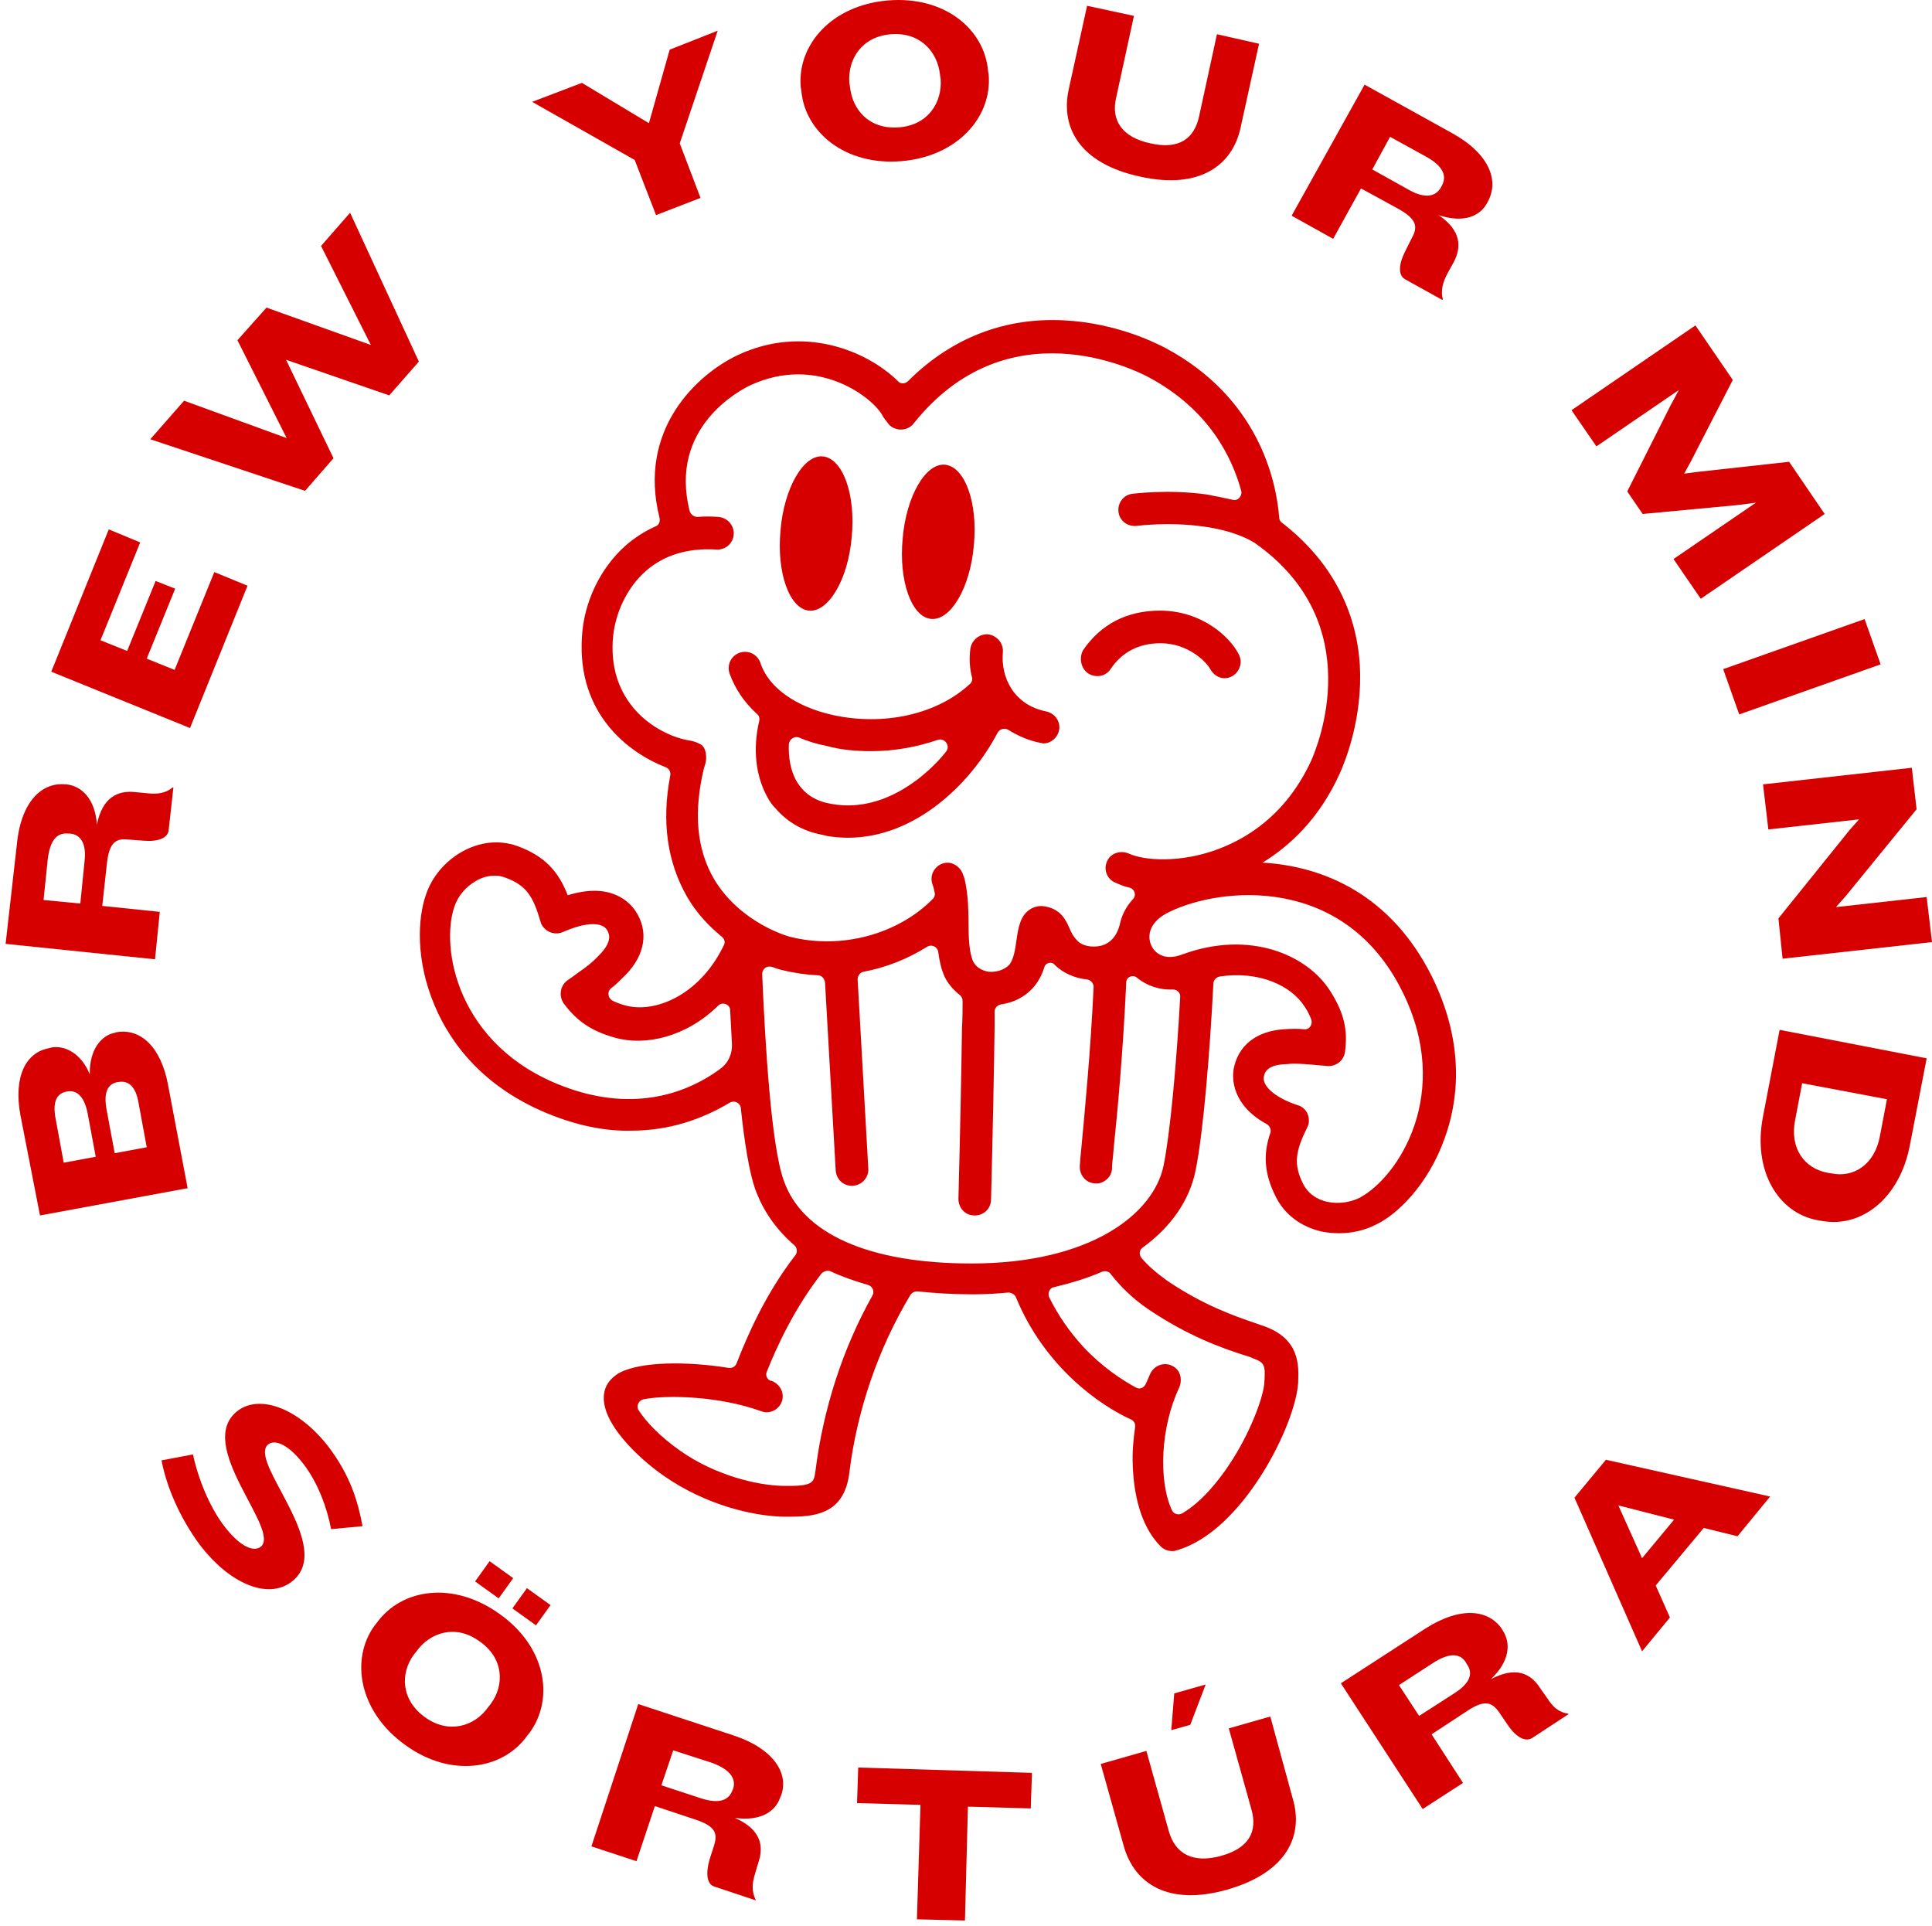 <svg width="310" height="309" viewBox="0 0 310 309" fill="none" xmlns="http://www.w3.org/2000/svg">
<path d="M26.968 174.078C25.826 167.894 22.496 164.945 18.691 165.611L18.405 165.706C16.312 166.087 14.314 168.37 14.409 172.366C13.078 169.131 10.509 167.609 8.131 168.084L7.845 168.18C4.135 168.846 2.137 172.746 3.279 178.93L6.418 195.008L30.107 190.632L26.968 174.078ZM10.223 186.541L8.892 179.311C8.416 176.647 9.177 175.41 10.699 175.125H10.794C12.221 174.839 13.458 175.791 14.029 178.454L15.361 185.59L10.223 186.541ZM18.405 185.019L17.073 177.884C16.598 175.125 17.359 173.888 18.881 173.602H18.976C20.498 173.317 21.735 174.173 22.211 176.837L23.543 184.067L18.405 185.019Z" fill=" #D60000"/>
<path d="M25.636 146.298L16.407 145.347L17.168 138.402C17.549 135.167 18.595 134.501 20.498 134.691L23.067 134.882C25.255 135.072 26.967 134.501 27.063 133.169L27.824 126.319H27.729C26.587 127.271 25.255 127.461 23.638 127.271L21.64 127.08C18.881 126.795 16.407 127.937 15.551 132.313C15.266 128.127 13.077 126.129 10.699 125.844H10.509C6.798 125.463 3.373 128.507 2.708 135.452L0.9 151.435L24.874 153.909L25.636 146.298ZM13.553 138.307L12.887 144.966L6.989 144.395L7.655 137.926C8.035 134.596 9.272 133.55 10.984 133.74H11.175C12.887 133.835 13.934 135.262 13.553 138.307Z" fill=" #D60000"/>
<path d="M39.716 93.973L34.388 91.785L28.014 107.482L23.543 105.675L28.109 94.448L24.97 93.212L20.403 104.438L16.122 102.725L22.496 87.028L17.454 84.935L8.226 107.768L30.488 116.806L39.716 93.973Z" fill=" #D60000"/>
<path d="M53.511 73.518L45.9 57.726L62.453 63.434L67.21 58.011L56.174 34.132L51.513 39.459L59.504 55.347L42.76 49.353L38.098 54.586L45.995 70.284L29.536 64.29L24.113 70.474L48.944 78.751L53.511 73.518Z" fill=" #D60000"/>
<path d="M105.265 34.512L112.4 31.753L109.07 23.001L115.159 4.925L107.453 7.969L104.123 19.766L93.373 13.297L85.381 16.341L101.84 25.664L105.265 34.512Z" fill=" #D60000"/>
<path d="M128.574 14.533C129.144 21.193 135.614 26.616 144.652 25.855C153.69 25.094 159.208 18.719 158.637 11.965L158.542 11.394C157.971 4.639 151.502 -0.689 142.464 0.073C133.426 0.834 127.908 7.208 128.478 13.963L128.574 14.533ZM142.939 5.495C147.601 5.115 150.455 8.254 150.836 12.06L150.931 12.631C151.216 16.436 148.933 20.051 144.271 20.432C139.514 20.812 136.755 17.673 136.375 13.867L136.28 13.297C135.994 9.491 138.277 5.876 142.939 5.495Z" fill=" #D60000"/>
<path d="M182.897 28.328C192.696 30.516 197.834 26.33 199.07 20.432L202.02 7.018L195.265 5.495L192.411 18.624C191.65 22.239 189.176 24.047 184.61 23.001C180.043 22.049 178.235 19.29 179.092 15.675L181.946 2.546L174.43 0.929L171.481 14.343C170.149 20.527 173.288 26.235 182.897 28.328Z" fill=" #D60000"/>
<path d="M218.383 30.231L224.472 33.561C227.326 35.178 227.516 36.415 226.565 38.127L225.423 40.411C224.472 42.313 224.281 44.121 225.423 44.787L231.417 48.117L231.512 48.022C231.131 46.595 231.512 45.263 232.273 43.836L233.224 42.123C234.556 39.65 234.461 36.986 230.846 34.512C234.842 35.844 237.506 34.702 238.647 32.514L238.742 32.324C240.55 28.994 239.028 24.713 233.034 21.383L218.954 13.582L207.252 34.607L213.912 38.318L218.383 30.231ZM223.045 21.954L228.753 25.094C231.702 26.711 232.178 28.328 231.322 29.851L231.226 30.041C230.37 31.563 228.658 31.944 225.994 30.421L220.191 27.187L223.045 21.954Z" fill=" #D60000"/>
<path d="M269.377 62.578L267.949 65.241L261.1 78.846L263.573 82.461L278.795 81.034L281.744 80.653L268.52 89.692L272.897 96.066L292.78 82.461L287.072 74.089L272.421 75.706L270.233 75.992L271.279 74.089L278.034 60.96L272.04 52.208L252.157 65.812L256.152 71.615L269.377 62.578Z" fill=" #D60000"/>
<path d="M299.185 99.325L276.494 107.357L279.066 114.621L301.756 106.589L299.185 99.325Z" fill=" #D60000"/>
<path d="M283.742 133.074L298.298 131.457L296.776 133.169L285.359 147.345L286.025 153.814L310 151.15L309.144 143.92L294.588 145.537L296.11 143.825L307.526 129.839L306.765 123.18L282.886 125.844L283.742 133.074Z" fill=" #D60000"/>
<path d="M282.886 179.12C281.173 187.873 285.359 194.628 291.639 195.769L292.209 195.864C298.584 197.101 304.863 192.344 306.48 183.592L309.144 169.797L285.55 165.23L282.886 179.12ZM288.023 179.786L289.165 173.793L302.77 176.361L301.628 182.355C300.772 186.826 297.442 189.015 293.827 188.253L293.256 188.158C289.545 187.492 287.167 184.258 288.023 179.786Z" fill=" #D60000"/>
<path d="M43.046 231.731C44.187 230.875 46.375 231.826 48.754 234.966C50.942 237.82 52.464 241.816 53.13 245.336L58.172 244.86C57.411 240.769 56.175 236.773 52.845 232.302C48.088 226.023 41.809 223.644 38.194 226.308C30.963 231.731 45.234 245.526 41.809 248.19C40.762 248.951 38.669 248.38 35.91 244.765C33.627 241.72 31.819 237.344 30.963 233.348L25.921 234.3C26.682 238.391 28.775 243.433 32.105 247.904C36.671 253.898 42.855 256.752 46.756 253.803C54.081 248.285 39.621 234.395 43.046 231.731Z" fill=" #D60000"/>
<path d="M80.149 258.94C72.728 253.613 64.451 254.849 60.456 260.367L60.075 260.843C56.175 266.266 57.602 274.638 65.022 279.966C72.348 285.293 80.72 283.961 84.62 278.443L85.001 277.968C88.997 272.45 87.57 264.173 80.149 258.94ZM78.722 273.401L78.341 273.877C76.153 277.016 71.967 278.253 68.162 275.494C64.356 272.735 64.166 268.454 66.449 265.41L66.83 264.934C69.018 261.89 73.109 260.558 76.914 263.317C80.815 265.98 81.005 270.357 78.722 273.401Z" fill=" #D60000"/>
<path d="M84.547 254.804L82.217 258.051L86.005 260.769L88.334 257.522L84.547 254.804Z" fill=" #D60000"/>
<path d="M78.559 250.48L76.23 253.726L80.018 256.444L82.347 253.197L78.559 250.48Z" fill=" #D60000"/>
<path d="M117.728 278.443L102.411 273.401L94.895 296.234L102.126 298.612L105.075 289.765L111.64 291.953C114.779 292.999 115.16 294.141 114.589 296.044L113.828 298.422C113.257 300.515 113.352 302.323 114.684 302.703L121.248 304.891V304.796C120.582 303.464 120.678 302.132 121.153 300.61L121.724 298.707C122.58 296.044 122.01 293.475 117.919 291.667C122.105 292.238 124.483 290.621 125.244 288.242L125.339 288.052C126.576 284.627 124.293 280.631 117.728 278.443ZM117.633 287.006L117.538 287.196C116.967 288.813 115.445 289.479 112.496 288.528L106.122 286.435L108.024 280.822L114.208 282.82C117.348 283.961 118.109 285.483 117.633 287.006Z" fill=" #D60000"/>
<path d="M137.517 289.289L147.696 289.574L147.125 307.936L154.832 308.126L155.307 289.86L165.392 290.145L165.582 284.437L137.707 283.581L137.517 289.289Z" fill=" #D60000"/>
<path d="M203.827 275.399L197.167 277.302L200.782 290.24C201.829 293.856 200.402 296.519 195.93 297.756C191.459 298.993 188.605 297.471 187.558 293.855L183.943 280.917L176.618 283.01L180.328 296.234C182.04 302.228 187.463 305.843 196.882 303.179C206.586 300.42 209.155 294.426 207.442 288.623L203.827 275.399Z" fill=" #D60000"/>
<path d="M193.457 270.261L188.415 271.689L187.939 277.587L190.983 276.731L193.457 270.261Z" fill=" #D60000"/>
<path d="M248.256 272.45L247.114 270.832C245.592 268.454 243.214 267.312 239.218 269.405C242.262 266.551 242.453 263.602 241.121 261.604L241.026 261.414C238.933 258.274 234.461 257.608 228.658 261.319L215.148 270.071L228.277 290.24L234.747 286.054L229.704 278.253L235.508 274.448C238.267 272.64 239.408 273.116 240.55 274.733L241.977 276.826C243.214 278.634 244.736 279.585 245.878 278.824L251.681 275.018L251.586 274.923C250.064 274.733 249.112 273.782 248.256 272.45ZM233.32 271.689L227.707 275.304L224.472 270.357L229.895 266.837C232.654 265.029 234.366 265.314 235.222 266.741L235.317 266.932C236.459 268.454 235.888 270.071 233.32 271.689Z" fill=" #D60000"/>
<path d="M252.632 240.293L263.478 264.934L267.949 259.511L265.666 254.374L273.372 245.145L278.795 246.477L284.028 240.103L257.675 234.205L252.632 240.293ZM268.615 243.813L263.478 249.997L259.672 241.53L268.615 243.813Z" fill=" #D60000"/>
<path d="M174.62 108.053C175.857 108.814 177.474 108.529 178.235 107.292C180.043 104.628 182.707 103.201 186.227 103.201C190.603 103.201 193.552 106.15 194.218 107.387C194.694 108.243 195.55 108.814 196.501 108.814C196.882 108.814 197.263 108.719 197.643 108.529C198.88 107.863 199.451 106.341 198.785 105.009C197.358 102.155 192.791 97.969 186.132 97.969C180.804 97.969 176.618 100.157 173.764 104.343C173.098 105.675 173.478 107.292 174.62 108.053Z" fill=" #D60000"/>
<path d="M131.904 133.93C132.189 134.025 132.474 134.025 132.665 134.121C133.806 134.311 134.948 134.406 136.09 134.406C146.84 134.406 155.783 125.748 160.064 117.567C160.35 116.996 161.206 116.71 161.777 117.091C163.299 118.042 165.011 118.803 166.914 119.184C167.104 119.184 167.295 119.279 167.39 119.279C168.627 119.279 169.768 118.328 169.958 116.996C170.149 115.664 169.197 114.427 167.865 114.142C162.633 113.095 160.54 108.624 160.92 104.628C161.016 103.201 159.969 101.964 158.542 101.774C157.115 101.679 155.878 102.725 155.688 104.152C155.498 105.77 155.593 107.292 155.973 108.719C156.068 109.099 155.878 109.575 155.593 109.765C150.36 114.617 141.798 116.52 133.616 114.713C127.622 113.381 123.246 110.241 122.009 106.341C121.534 105.009 120.107 104.248 118.68 104.723C117.348 105.199 116.587 106.626 117.062 108.053C117.919 110.431 119.346 112.62 121.439 114.522C121.819 114.808 121.914 115.283 121.819 115.664C120.773 120.135 121.248 124.417 123.056 127.746C123.436 128.507 123.912 129.173 124.483 129.744C126.386 131.932 128.859 133.359 131.904 133.93ZM139.8 120.516C143.51 120.516 147.126 119.85 150.455 118.708C151.597 118.328 152.548 119.66 151.787 120.611C150.646 122.038 149.314 123.37 147.792 124.607C144.462 127.271 139.229 130.22 132.95 128.888C130.572 128.412 128.859 127.176 127.718 125.178C126.861 123.56 126.481 121.562 126.576 119.374C126.671 118.613 127.432 118.042 128.193 118.328C129.525 118.899 131.047 119.374 132.57 119.66C134.948 120.326 137.422 120.516 139.8 120.516Z" fill=" #D60000"/>
<path d="M149.409 99.3C152.548 99.586 155.688 94.258 156.258 87.503C156.924 80.653 154.831 74.945 151.692 74.565C148.552 74.184 145.413 79.607 144.842 86.362C144.176 93.212 146.269 99.015 149.409 99.3Z" fill=" #D60000"/>
<path d="M129.81 97.969C132.95 98.254 136.089 92.926 136.66 86.171C137.326 79.322 135.233 73.613 132.094 73.233C128.954 72.852 125.815 78.275 125.244 85.03C124.578 91.88 126.671 97.683 129.81 97.969Z" fill=" #D60000"/>
<path d="M231.797 182.64C233.89 176.932 235.222 167.799 229.799 156.763C223.235 143.539 212.389 138.972 202.59 138.402C207.062 135.643 211.723 131.266 214.958 124.131C215.814 122.228 218.668 115.283 218.193 106.721C217.622 97.588 213.341 89.787 205.73 83.888C205.444 83.698 205.254 83.412 205.254 83.032C204.778 77.038 201.924 63.814 186.988 55.823C184.99 54.776 177.95 51.351 168.912 51.351H168.817C159.969 51.351 152.073 54.776 145.698 61.15C145.223 61.626 144.462 61.626 144.081 61.15C139.134 56.298 128.954 52.017 118.394 56.964C111.925 60.009 102.221 68.856 105.836 83.127C105.931 83.698 105.741 84.269 105.17 84.459C103.458 85.22 101.84 86.267 100.413 87.503C96.322 91.119 93.658 96.636 93.373 102.25C92.612 114.427 100.699 120.706 106.787 123.085C107.358 123.275 107.644 123.846 107.548 124.417C106.121 131.837 107.073 138.307 110.212 143.824C111.734 146.488 113.732 148.581 115.825 150.294C116.301 150.674 116.396 151.245 116.111 151.721C116.016 151.816 116.016 152.006 115.92 152.101C112.02 159.807 104.98 162.566 100.413 161.33C99.652 161.139 98.891 160.854 98.32 160.569C97.559 160.188 97.369 159.141 98.035 158.571C98.796 158 99.462 157.334 100.413 156.383C103.553 153.148 104.123 149.342 101.935 146.108C101.079 144.871 98.13 141.446 91.09 143.634C89.663 139.924 87.475 137.355 83.003 135.738C80.054 134.691 76.914 135.072 74.06 136.689C71.396 138.211 69.303 140.685 68.352 143.539C67.02 147.249 66.639 154.099 69.779 161.425C72.157 167.038 77.39 174.649 88.806 179.025C93.278 180.738 97.464 181.499 101.269 181.404C107.358 181.404 112.591 179.596 117.062 176.932C117.823 176.456 118.775 176.932 118.87 177.788C119.441 183.211 120.202 187.968 121.153 190.727C122.104 193.391 123.912 196.721 127.432 199.765C127.908 200.146 128.003 200.907 127.622 201.382C122.77 207.661 119.916 214.321 118.204 218.697C118.014 219.268 117.443 219.553 116.872 219.458C110.307 218.412 102.982 218.412 99.462 220.219C97.749 221.171 97.178 222.408 96.988 223.264C95.942 227.926 102.506 234.014 106.502 236.773C113.162 241.435 120.772 243.243 125.72 243.338C126.1 243.338 126.576 243.338 126.956 243.338C131.428 243.338 135.519 242.481 136.28 236.298C137.517 226.213 140.942 216.319 146.079 207.756C146.364 207.376 146.745 207.186 147.221 207.186C149.884 207.471 152.834 207.661 156.068 207.661C157.971 207.661 159.874 207.566 161.777 207.376C162.252 207.376 162.823 207.661 163.013 208.137C167.58 219.268 176.428 225.452 181.47 227.735C181.946 227.926 182.231 228.496 182.136 228.972C181.85 230.97 181.66 233.063 181.755 235.061C181.946 240.769 183.468 245.336 186.227 248.095C186.702 248.57 187.368 248.856 188.034 248.856C188.225 248.856 188.51 248.856 188.7 248.761C199.451 245.811 208.013 228.306 208.298 221.742C208.394 219.173 208.584 214.987 203.161 212.894C202.685 212.704 202.019 212.513 201.258 212.228C198.214 211.181 193.172 209.469 187.273 205.473C185.561 204.236 184.229 203.095 183.182 201.858C182.707 201.287 182.802 200.526 183.373 200.146C187.939 196.816 190.888 192.535 191.84 187.778C193.077 181.689 194.123 168.941 194.694 157.81C194.694 157.239 195.17 156.763 195.74 156.668C202.115 155.717 207.252 158.19 209.345 161.52C209.821 162.186 210.106 162.852 210.391 163.518C210.677 164.374 210.106 165.23 209.25 165.135C208.298 165.04 207.347 165.04 206.015 165.135C201.544 165.421 198.595 167.799 197.929 171.604C197.738 172.936 197.548 177.218 203.256 180.357C203.732 180.642 204.017 181.213 203.827 181.784C202.685 185.114 202.781 188.253 204.778 192.154C206.205 194.913 208.774 196.816 212.009 197.577C212.96 197.767 213.912 197.862 214.863 197.862C216.956 197.862 219.049 197.387 220.857 196.435C224.091 194.913 229.133 190.156 231.797 182.64ZM212.96 192.82C211.248 192.439 209.916 191.488 209.155 190.061C207.442 186.731 207.918 184.638 209.726 180.928C210.106 180.262 210.106 179.501 209.821 178.74C209.535 178.074 208.964 177.503 208.203 177.313C204.208 175.981 202.59 174.078 202.781 172.841C202.876 172.27 203.066 170.938 206.015 170.748C206.586 170.748 207.062 170.653 207.537 170.653C208.679 170.653 209.63 170.748 210.867 170.843C211.533 170.938 212.199 170.938 212.96 171.034C214.387 171.129 215.624 170.177 215.814 168.75C216.29 165.23 215.624 162.471 213.531 159.142C209.821 153.148 200.497 149.152 189.652 153.148C186.893 154.194 185.275 152.958 184.705 151.626C184.039 150.103 184.419 147.82 187.654 146.298C195.836 142.302 215.719 140.209 225.043 159.142C233.129 175.41 224.377 188.824 218.193 192.154C216.671 192.915 214.768 193.201 212.96 192.82ZM155.878 202.714C139.419 202.714 128.669 197.957 125.72 189.3C123.722 183.592 122.77 167.418 122.295 156.287C122.295 155.431 123.056 154.86 123.912 155.146C124.483 155.336 124.958 155.526 125.434 155.621C127.337 156.097 129.335 156.383 131.238 156.478C131.808 156.478 132.284 156.953 132.379 157.619L134.092 187.778C134.187 189.205 135.328 190.251 136.66 190.251C136.755 190.251 136.755 190.251 136.851 190.251C138.278 190.156 139.419 188.919 139.324 187.492L137.612 157.144C137.612 156.573 137.992 156.002 138.563 155.907C142.178 155.241 145.698 153.814 148.743 151.911C149.504 151.435 150.455 151.911 150.55 152.767C150.741 154.194 151.026 155.526 151.597 156.763C152.168 157.905 153.024 158.856 153.975 159.617C154.261 159.807 154.451 160.188 154.451 160.569C154.451 161.9 154.451 163.328 154.356 164.85C154.261 171.795 154.07 181.308 153.785 192.344C153.785 193.771 154.832 195.008 156.354 195.008H156.449C157.876 195.008 159.018 193.867 159.018 192.439C159.303 181.404 159.493 171.795 159.588 164.85C159.588 163.993 159.588 163.137 159.588 162.281C159.588 161.71 160.064 161.235 160.635 161.139C162.633 160.854 164.345 159.998 165.677 158.571C166.628 157.524 167.199 156.383 167.58 155.146C167.77 154.48 168.721 154.194 169.197 154.765C170.529 156.097 172.432 156.953 174.43 157.144C175.001 157.239 175.476 157.714 175.476 158.38C175.001 168.56 174.049 178.359 173.573 183.497C173.193 187.397 173.193 187.397 173.383 188.063C173.764 189.205 174.715 189.871 175.857 189.871C176.142 189.871 176.332 189.871 176.618 189.776C177.76 189.395 178.521 188.349 178.425 187.207C178.425 186.826 178.616 185.494 178.711 184.067C179.282 178.74 180.233 168.275 180.709 157.619C180.709 156.763 181.755 156.287 182.421 156.858C184.039 158.19 186.132 158.856 188.225 158.761C188.891 158.761 189.461 159.332 189.366 159.998C188.795 170.558 187.749 181.879 186.702 187.017C185.085 194.818 174.905 202.714 155.878 202.714ZM98.32 102.725C98.606 98.444 100.603 94.258 103.648 91.594C106.597 89.026 110.403 87.884 114.969 88.169C116.491 88.264 117.823 87.028 117.728 85.41C117.633 84.078 116.586 83.032 115.255 82.937C114.113 82.842 112.971 82.842 111.925 82.937C111.354 82.937 110.878 82.556 110.688 82.081C107.168 68.476 118.965 62.482 120.392 61.816C131.238 56.774 140.276 63.909 141.703 66.859C141.893 67.144 142.083 67.43 142.273 67.62C142.464 67.905 142.654 68.191 142.939 68.381C144.081 69.237 145.698 69.047 146.555 68C161.586 49.068 182.136 59.343 184.419 60.58C193.933 65.717 197.643 73.233 199.165 78.751C199.356 79.607 198.595 80.463 197.738 80.178C196.501 79.892 195.074 79.607 193.552 79.322C187.273 78.465 181.85 79.227 181.66 79.227C180.233 79.417 179.282 80.749 179.472 82.176C179.662 83.603 180.994 84.554 182.421 84.364C182.516 84.364 187.463 83.698 192.981 84.459C198.024 85.125 200.592 86.647 201.353 87.123C219.715 100.061 211.343 119.85 210.391 122.038C206.301 130.886 199.831 134.691 194.979 136.404C189.366 138.402 183.753 138.116 181.184 136.975C179.948 136.404 178.425 136.784 177.76 137.926C176.998 139.258 177.474 140.875 178.806 141.541C179.472 141.827 180.233 142.207 181.184 142.397C182.041 142.588 182.421 143.634 181.755 144.3C180.614 145.537 179.948 146.964 179.662 148.391C179.187 150.199 178.14 151.34 176.713 151.721C175.191 152.101 173.573 151.721 172.908 150.96C172.146 150.199 171.861 149.533 171.576 148.867C171.1 147.82 170.339 145.917 167.77 145.442C166.819 145.251 165.867 145.442 165.106 146.013C163.679 147.059 163.394 148.867 163.108 150.769C162.918 152.197 162.633 154.099 161.872 154.86C161.111 155.621 159.874 156.002 158.637 155.907C158.066 155.812 156.829 155.526 156.163 154.29C155.497 152.862 155.402 150.389 155.402 147.915C155.402 145.822 155.307 143.729 154.927 141.731C154.832 141.256 154.736 140.78 154.546 140.4C154.166 139.068 152.738 138.116 151.407 138.497C149.98 138.877 149.123 140.4 149.599 141.827C149.789 142.302 149.884 142.778 149.98 143.254C150.075 143.634 149.884 144.015 149.694 144.205C144.081 149.913 134.948 152.387 126.766 150.294C126.671 150.294 118.87 148.201 114.589 141.065C111.734 136.213 111.259 130.22 112.971 123.18C113.066 122.989 113.066 122.799 113.162 122.609C113.447 121.562 113.352 120.04 112.496 119.469C111.83 119.089 111.259 118.899 110.593 118.803C105.931 118.042 97.654 113.381 98.32 102.725ZM90.329 174.268C73.299 167.799 70.635 152.006 72.919 145.442C73.489 143.729 74.726 142.302 76.344 141.351C77.295 140.78 78.341 140.495 79.388 140.495C79.959 140.495 80.529 140.59 81.005 140.78C84.525 142.017 85.572 143.92 86.713 147.82C86.809 148.201 86.999 148.581 87.284 148.867C88.045 149.723 89.282 150.008 90.329 149.533C94.229 147.82 96.608 148.01 97.369 149.152C97.654 149.628 98.415 150.769 96.417 152.958C95.085 154.385 94.229 155.051 92.707 156.097C92.231 156.478 91.661 156.858 90.995 157.334C89.853 158.19 89.663 159.807 90.424 160.949C92.517 163.803 94.895 165.421 98.606 166.467C103.553 167.894 110.117 166.372 115.255 161.33C115.92 160.664 117.157 161.139 117.157 162.091C117.252 163.803 117.348 165.611 117.443 167.418C117.538 169.036 116.872 170.558 115.54 171.509C109.451 175.981 100.794 178.264 90.329 174.268ZM130.857 235.917C130.572 237.915 130.572 238.486 125.529 238.391C121.534 238.295 114.874 236.773 109.166 232.778C105.646 230.304 103.553 227.926 102.506 226.308C102.03 225.642 102.411 224.691 103.267 224.501C107.073 223.74 115.54 224.025 122.104 226.403C123.531 226.974 125.149 226.118 125.529 224.596C125.815 223.264 125.054 222.027 123.817 221.551H123.722C123.056 221.361 122.77 220.6 123.056 220.029C124.768 215.748 127.527 209.85 131.808 204.332C132.189 203.951 132.76 203.761 133.235 203.951C135.043 204.807 136.946 205.473 139.229 206.139C139.99 206.329 140.371 207.186 139.99 207.852C135.233 216.319 132.094 226.023 130.857 235.917ZM184.229 210.04C190.698 214.416 196.216 216.319 199.451 217.365C200.117 217.556 200.688 217.746 201.068 217.936C202.876 218.602 203.066 218.983 202.876 221.742C202.781 223.93 200.878 229.162 197.929 233.919C195.36 238.01 192.506 241.15 189.747 242.767C189.176 243.147 188.32 242.957 188.034 242.291C185.846 237.534 186.227 228.972 189.176 222.693C189.747 221.456 189.461 219.934 188.32 219.268C186.988 218.412 185.275 218.983 184.609 220.315C184.324 220.885 184.134 221.456 183.848 222.027C183.563 222.693 182.802 222.978 182.231 222.598C179.948 221.361 176.808 219.268 173.859 216.129C171.576 213.655 169.768 210.991 168.341 208.137C168.056 207.471 168.436 206.615 169.102 206.52C171.861 205.854 174.43 205.093 176.808 204.046C177.284 203.856 177.95 203.951 178.235 204.427C179.662 206.234 181.565 208.232 184.229 210.04Z" fill=" #D60000"/>
</svg>
